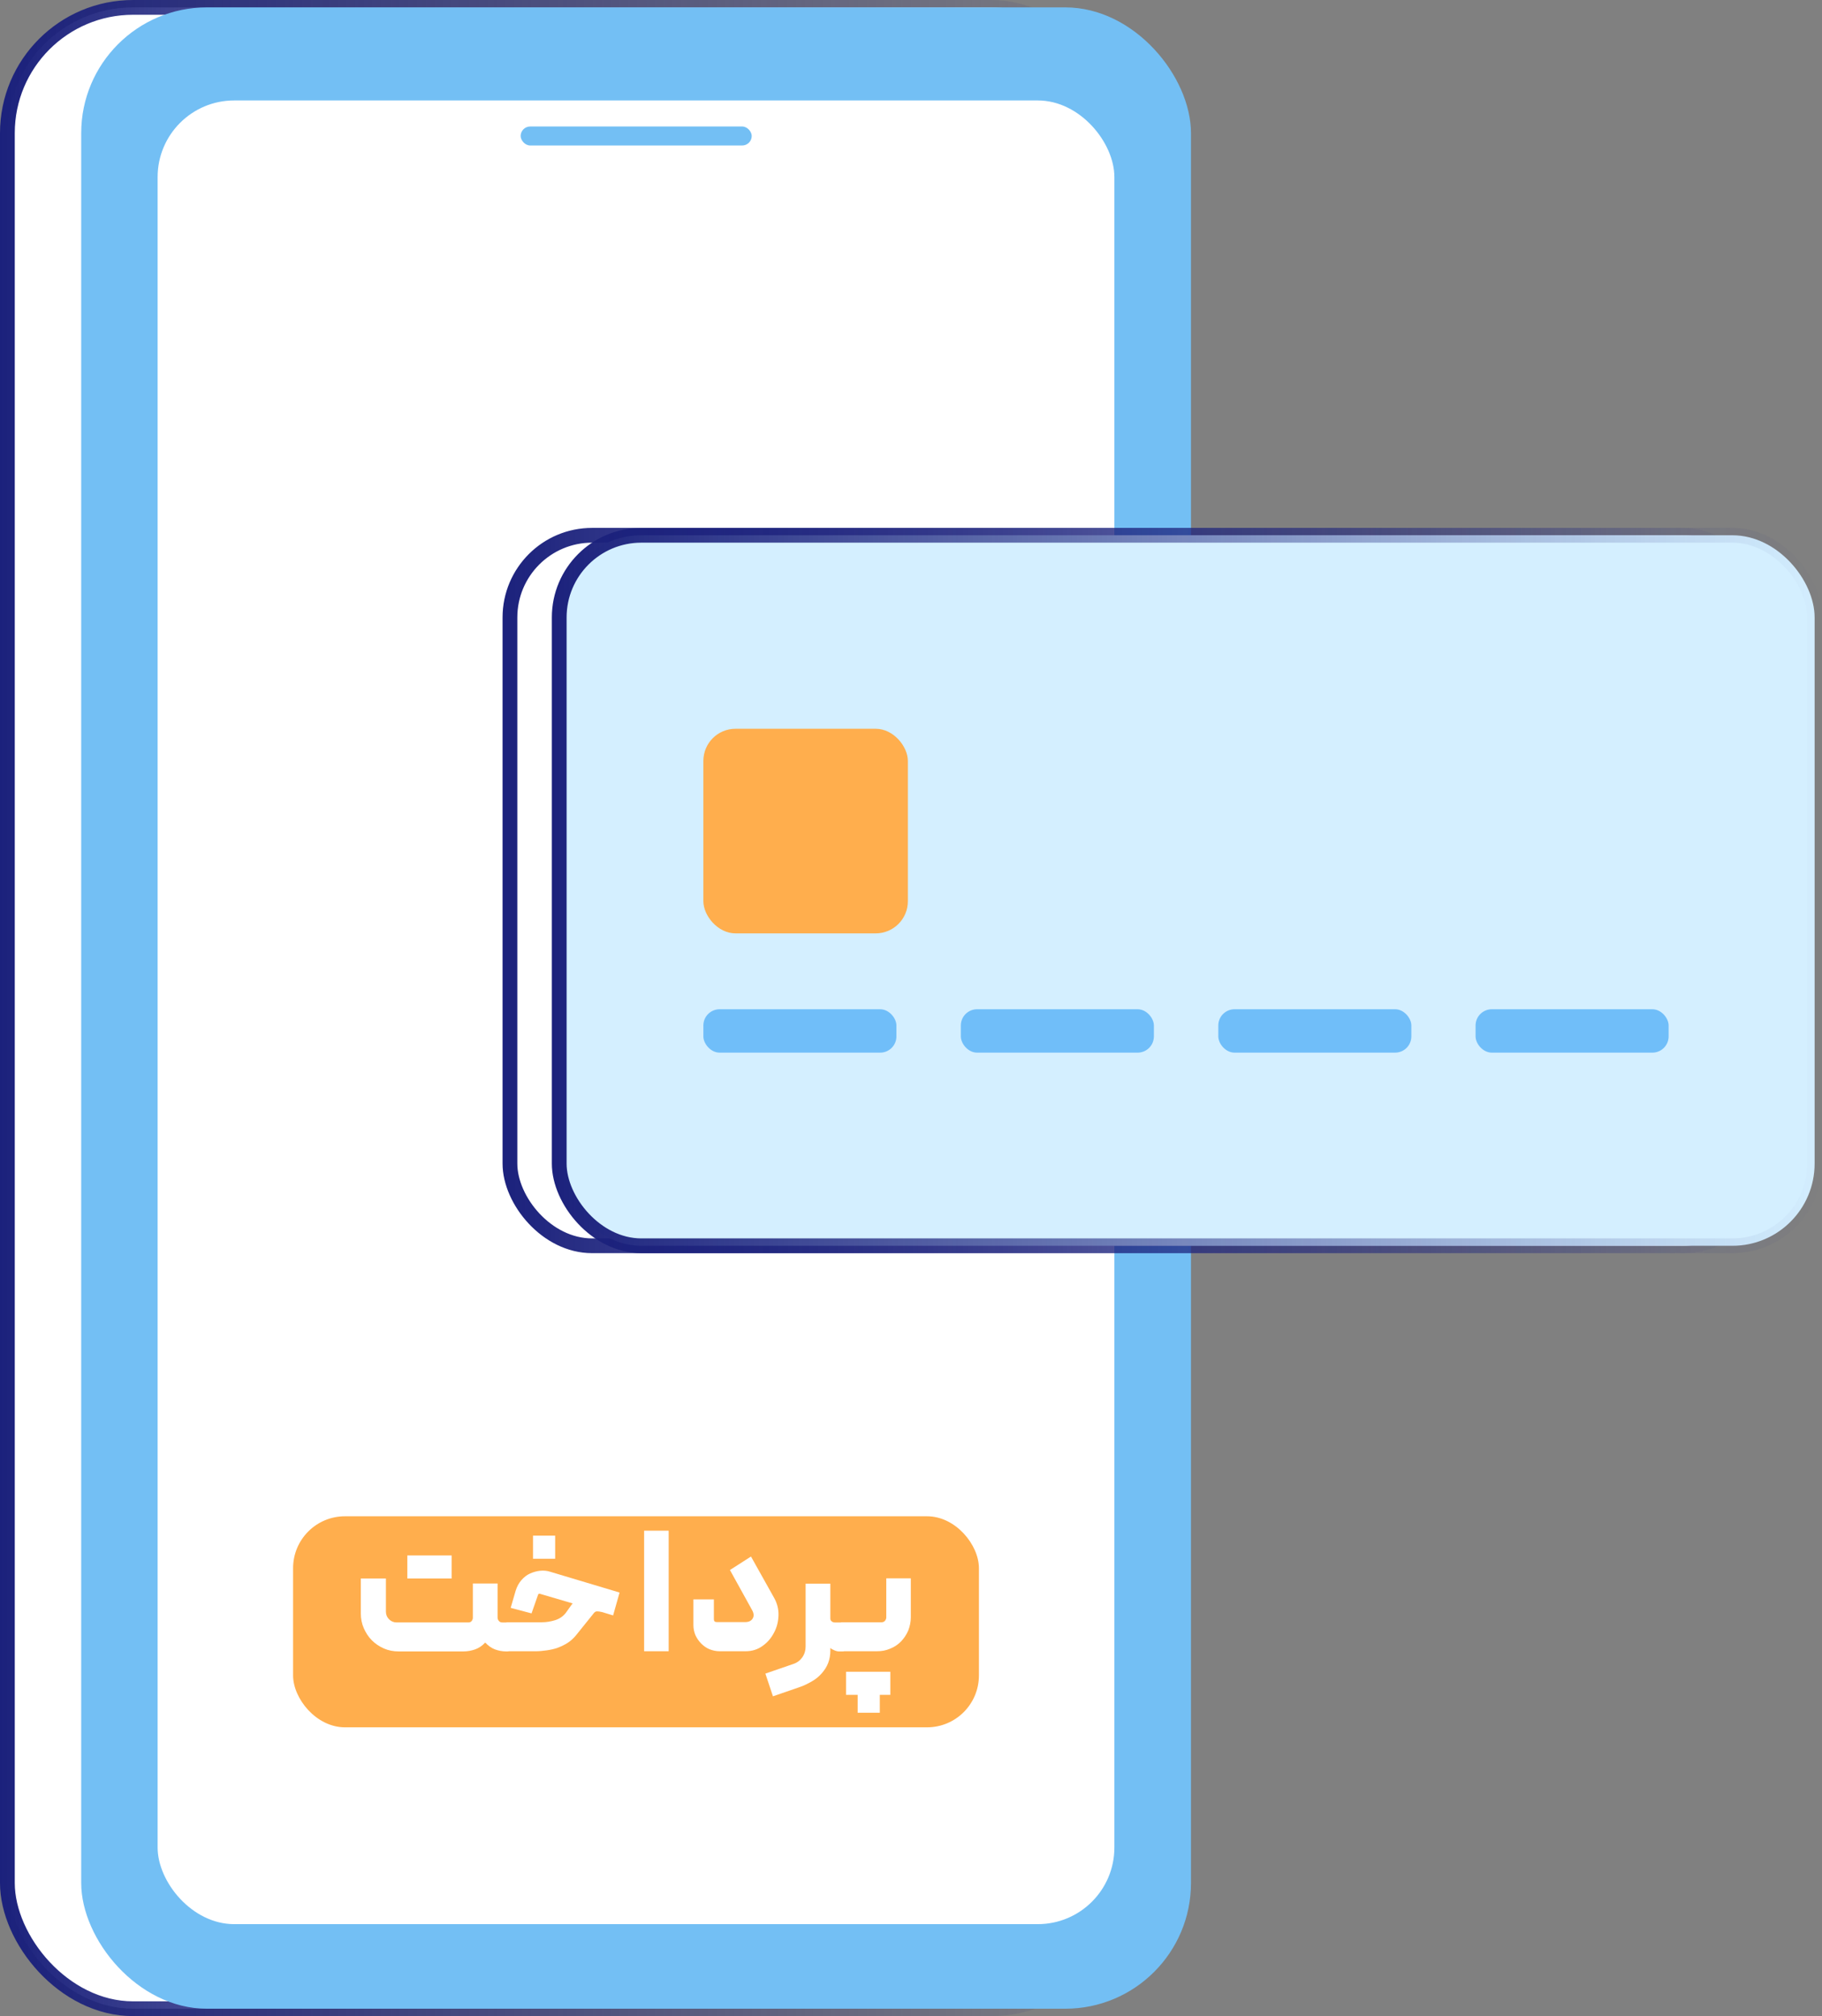 <?xml version="1.0" encoding="UTF-8"?>
<svg id="Layer_2" data-name="Layer 2" xmlns="http://www.w3.org/2000/svg" xmlns:xlink="http://www.w3.org/1999/xlink" viewBox="0 0 98.72 109.19">
  <rect x="0" y="0" width="98.72" height="109.19" fill="#808080" stroke="none"/>
  <defs>
    <style>
      .cls-1 {
        fill: #73bff4;
      }

      .cls-2, .cls-3, .cls-4 {
        fill: #fff;
      }

      .cls-5 {
        fill: #d4efff;
        stroke: url(#linear-gradient-3);
      }

      .cls-5, .cls-3, .cls-4 {
        stroke-linecap: round;
        stroke-linejoin: round;
        stroke-width: .8px;
      }

      .cls-6 {
        fill: #70bef9;
      }

      .cls-3 {
        stroke: url(#linear-gradient);
      }

      .cls-7 {
        fill: #ffae4d;
      }

      .cls-4 {
        stroke: url(#linear-gradient-2);
      }
    </style>
    <linearGradient id="linear-gradient" x1="0" y1="54.59" x2="60.93" y2="54.59" gradientUnits="userSpaceOnUse">
      <stop offset="0" stop-color="#1b217c"/>
      <stop offset="1" stop-color="#1b217c" stop-opacity="0"/>
    </linearGradient>
    <linearGradient id="linear-gradient-2" x1="27.23" y1="48.23" x2="96.05" y2="48.23" xlink:href="#linear-gradient"/>
    <linearGradient id="linear-gradient-3" x1="29.9" y1="48.23" x2="98.72" y2="48.23" xlink:href="#linear-gradient"/>
  </defs>
  <g id="Layer_1-2" data-name="Layer 1">
    <g>
      <rect class="cls-3" x=".4" y=".4" width="60.13" height="108.39" rx="6.81" ry="6.81"/>
      <rect class="cls-1" x="4.4" y=".4" width="60.13" height="108.39" rx="6.81" ry="6.81"/>
      <rect class="cls-2" x="8.54" y="5.44" width="51.84" height="98.77" rx="4.15" ry="4.15"/>
      <rect class="cls-1" x="28.21" y="6.85" width="12.52" height="1.03" rx=".52" ry=".52"/>
      <g>
        <rect class="cls-4" x="27.63" y="28.99" width="68.02" height="38.48" rx="4.45" ry="4.45"/>
        <rect class="cls-5" x="30.3" y="28.99" width="68.02" height="38.48" rx="4.45" ry="4.45"/>
        <rect class="cls-7" x="38.11" y="39.47" width="11.08" height="11.08" rx="1.74" ry="1.74"/>
        <g>
          <rect class="cls-6" x="38.11" y="54.66" width="10.46" height="2.35" rx=".88" ry=".88"/>
          <rect class="cls-6" x="52.06" y="54.66" width="10.46" height="2.35" rx=".88" ry=".88"/>
          <rect class="cls-6" x="66.01" y="54.66" width="10.46" height="2.35" rx=".88" ry=".88"/>
          <rect class="cls-6" x="79.95" y="54.66" width="10.46" height="2.35" rx=".88" ry=".88"/>
        </g>
      </g>
      <g>
        <rect class="cls-7" x="15.88" y="82.12" width="37.16" height="11.43" rx="2.81" ry="2.81"/>
        <g>
          <path class="cls-2" d="M20.91,85.49v1.8c0,.16.06.3.17.41.11.11.25.17.41.17h3.88c.07,0,.14-.02.18-.07s.07-.11.07-.18v-1.86h1.34v1.84c0,.07.02.13.07.19.05.06.11.08.19.08h.27s.06.01.09.04c.03.03.04.06.04.09v1.31s-.01.06-.04.09c-.03.03-.06.04-.09.04h-.06c-.22,0-.42-.04-.61-.11-.19-.07-.37-.2-.53-.37-.17.18-.35.3-.55.37-.2.07-.41.11-.63.11h-3.51c-.28,0-.55-.05-.8-.16-.25-.11-.47-.26-.65-.44-.19-.19-.33-.41-.44-.66-.11-.25-.16-.52-.16-.8v-1.89h1.34ZM22.07,84.24h1.2v1.25h-1.2v-1.25ZM23.27,84.24h1.2v1.25h-1.2v-1.25Z"/>
          <path class="cls-2" d="M27.37,88.01s.01-.07.04-.1c.03-.03.06-.05.09-.05h1.87c.23,0,.47-.04.7-.11.23-.07.43-.2.58-.39l.3-.42s.05-.07.06-.08c0,0,.01-.01.02-.02l-1.77-.52c-.06-.02-.09,0-.11.06l-.35,1-1.13-.3.27-.93c.07-.22.17-.41.31-.57.14-.16.29-.28.47-.36.18-.08.36-.13.55-.15s.38,0,.56.06l3.74,1.12-.35,1.24-.59-.18c-.12-.03-.22-.04-.29-.04-.07,0-.14.05-.2.14l-.95,1.18c-.13.15-.28.29-.44.39s-.34.19-.53.26c-.19.07-.39.11-.59.14-.21.03-.41.05-.61.05h-1.49s-.07-.01-.09-.04-.04-.06-.04-.09v-1.29ZM28.88,83.17h1.2v1.25h-1.2v-1.25Z"/>
          <path class="cls-2" d="M36.23,89.43h-1.33v-6.53h1.33v6.53Z"/>
          <path class="cls-2" d="M38.99,89.43c-.19,0-.37-.04-.55-.11-.17-.07-.32-.18-.45-.31s-.23-.28-.31-.45c-.07-.17-.11-.35-.11-.55v-1.39h1.11v1.08c0,.1.05.15.16.15h1.54c.18,0,.32-.06.4-.19.08-.13.07-.28-.03-.46l-1.2-2.17,1.14-.73,1.26,2.25c.16.29.24.6.23.94s-.09.65-.24.93c-.15.29-.35.53-.62.72-.26.19-.57.29-.92.29h-1.41Z"/>
          <path class="cls-2" d="M44.99,85.75v1.9c0,.07.02.12.07.16.05.04.1.06.17.06h.41c.09,0,.13.04.13.13v1.31c0,.09-.04.13-.13.13h-.18c-.07,0-.16-.02-.25-.06-.1-.04-.17-.08-.22-.13v.14c0,.25-.04.47-.12.68-.08.21-.2.39-.35.56-.15.17-.32.31-.53.43s-.42.23-.66.31l-1.45.5-.41-1.23,1.51-.52c.21-.07.37-.19.49-.36.12-.17.18-.37.18-.58v-3.41h1.34Z"/>
          <path class="cls-2" d="M47.77,87.86c.07,0,.14-.03.18-.08s.07-.11.07-.18v-2.12h1.33v2.11c0,.25-.05.49-.14.72-.1.23-.23.42-.39.59-.17.17-.36.3-.59.39-.23.1-.46.14-.72.14h-1.88s-.07-.01-.09-.04-.04-.06-.04-.09v-1.29s.01-.07.04-.1c.02-.03.06-.05.09-.05h2.13ZM47.04,91.79h-1.2v-1.25h1.2v1.25ZM47.67,92.76h-1.2v-1.25h1.2v1.25ZM48.24,91.79h-1.2v-1.25h1.2v1.25Z"/>
        </g>
      </g>
    </g>
  </g>
</svg>
